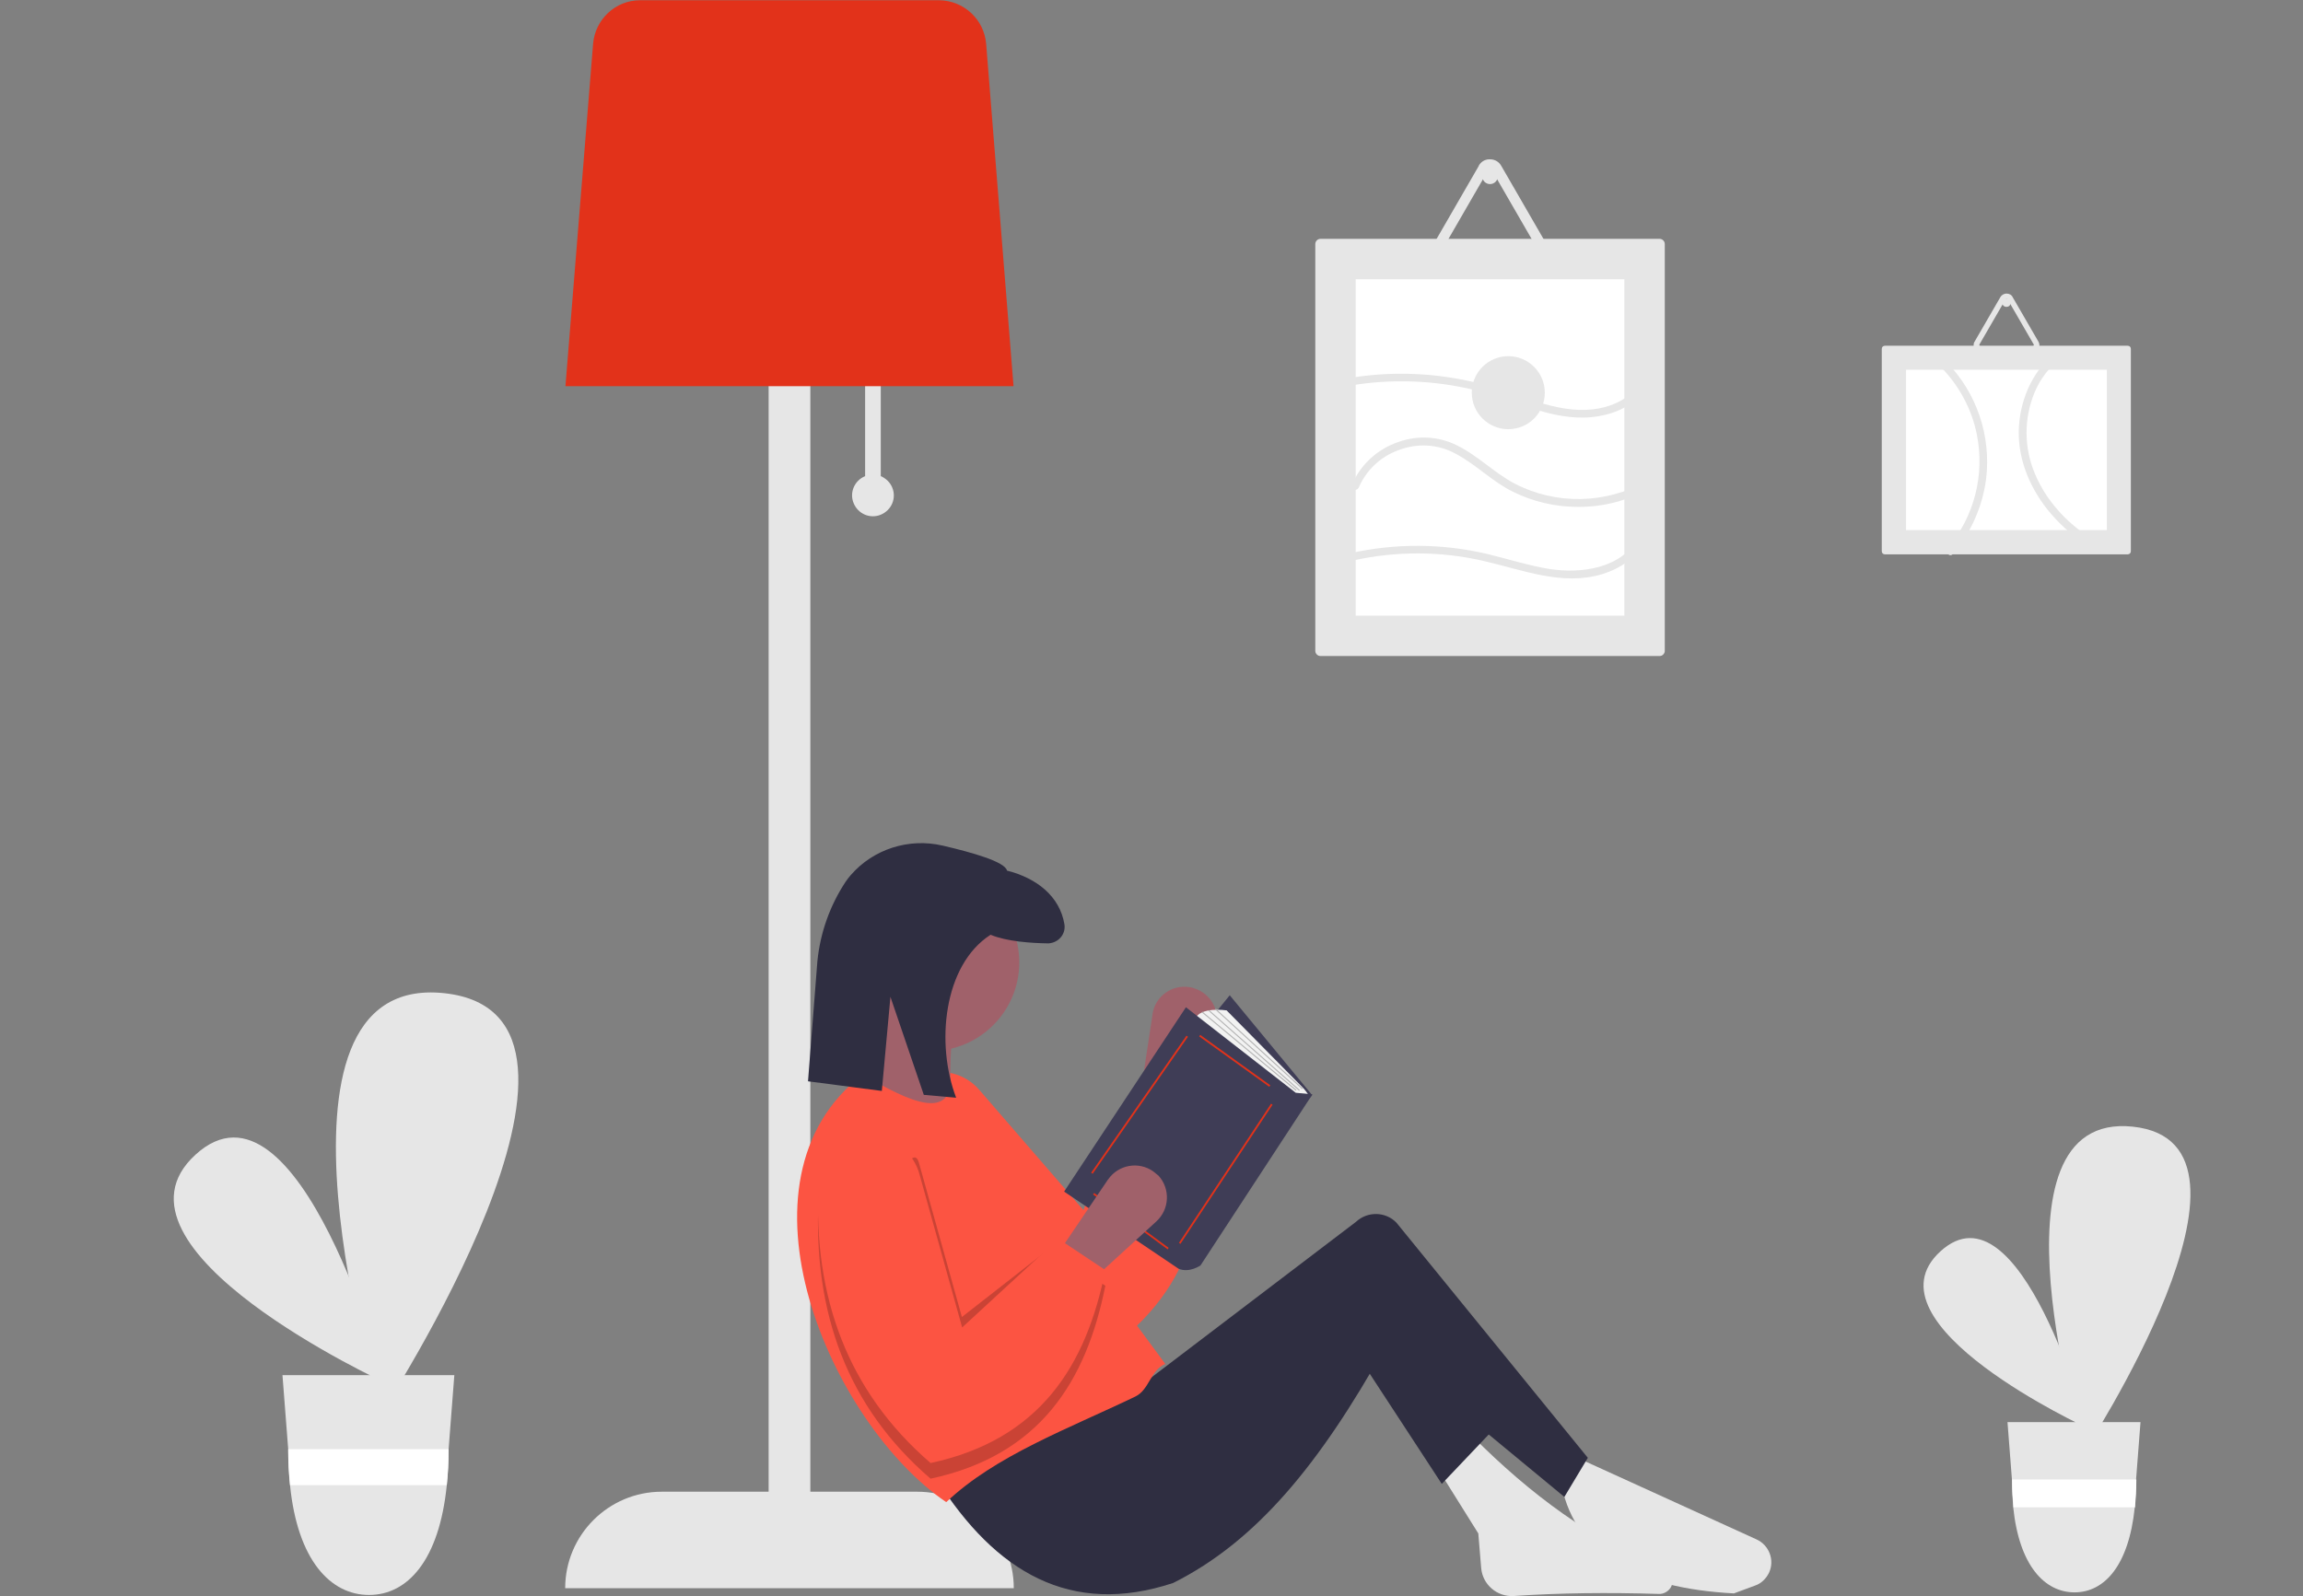 <?xml version="1.0" encoding="utf-8"?>
<!-- Generator: Adobe Illustrator 24.0.1, SVG Export Plug-In . SVG Version: 6.00 Build 0)  -->
<svg version="1.1" id="a90b5256-b423-42d1-825d-5fdc0dc55c5f"
	 xmlns="http://www.w3.org/2000/svg" xmlns:xlink="http://www.w3.org/1999/xlink" x="0px" y="0px" viewBox="0 0 883 612.1"
	 style="enable-background:new 0 0 883 612.1;" xml:space="preserve">
<rect x="0" y="0" width="883" height="612.1" fill="#808080" stroke="none"/>
<style type="text/css">
	.st0{fill:#E6E6E6;}
	.st1{fill:#FFFFFF;}
	.st2{fill:#E2321A;}
	.st3{fill:#A0616A;}
	.st4{fill:#FC5442;}
	.st5{fill:#2F2E41;}
	.st6{opacity:0.2;enable-background:new    ;}
	.st7{fill:#3F3D56;}
	.st8{fill:#F2F2F2;}
	.st9{fill:#B3B3B3;}
</style>
<path class="st0" d="M147.9,530.4c0,0-112.3-51.7-72.9-87.6S147.9,530.4,147.9,530.4z"/>
<path class="st0" d="M145.9,542.4c0,0-51.6-169.6,24.4-161.5C246.3,389,145.9,542.4,145.9,542.4z"/>
<path class="st0" d="M108.3,527.4l2.2,28.4v0.5c0,4.4,0.2,8.9,0.7,13.3c2.9,28.9,15.6,42.1,30.3,42.1s26.9-13.2,29.8-42.1
	c0.4-4.4,0.7-8.8,0.7-13.3v-0.4v-0.1l2.2-28.4H108.3z"/>
<path class="st1" d="M172,555.8L172,555.8v0.5c0,4.4-0.2,8.9-0.7,13.3h-60.1c-0.4-4.4-0.7-8.8-0.7-13.3v-0.5H172z"/>
<path class="st0" d="M800.4,547.7c0,0-86.9-40-56.4-67.8S800.4,547.7,800.4,547.7z"/>
<path class="st0" d="M798.9,557.1c0,0-40-131.3,18.9-125S798.9,557.1,798.9,557.1z"/>
<path class="st0" d="M769.7,545.4l1.7,22v0.4c0,3.4,0.2,6.9,0.5,10.3c2.3,22.4,12.1,32.6,23.5,32.6s20.8-10.2,23.1-32.6
	c0.3-3.4,0.5-6.8,0.5-10.3v-0.3v-0.1l1.7-22L769.7,545.4L769.7,545.4z"/>
<path class="st1" d="M819.1,567.4L819.1,567.4v0.4c0,3.4-0.2,6.9-0.5,10.3H772c-0.3-3.4-0.5-6.8-0.5-10.3v-0.4H819.1z"/>
<path class="st0" d="M337.7,182.6V144h-6v38.6c-4.1,1.7-6.1,6.3-4.4,10.4s6.3,6.1,10.4,4.4s6.1-6.3,4.4-10.4
	C341.3,185,339.7,183.5,337.7,182.6z"/>
<path class="st0" d="M351.7,572.1h-41v-498h-16v498h-41c-20.4,0-37,16.6-37,37l0,0l0,0h172l0,0C388.7,588.6,372.2,572.1,351.7,572.1
	L351.7,572.1z"/>
<path class="st2" d="M216.8,148.1h171.8L378.1,16.8c-0.8-9.4-8.6-16.6-18-16.7H245.4c-9.4,0-17.2,7.3-18,16.7L216.8,148.1z"/>
<path class="st3" d="M456.1,378.6L456.1,378.6c-6.7-1.1-13.1,3.4-14.2,10.2c0,0.1,0,0.1,0,0.2l-4.8,31.7l16.5,4.4l12.1-29.6
	c2.6-6.3-0.5-13.5-6.8-16.1C457.8,379,457,378.7,456.1,378.6z"/>
<path class="st4" d="M455.7,420.6c9.1,36.3,5.2,69.5-28.8,95.6c-40.8-11.2-67.9-38.4-84.5-77.8c-4.2-10,0.5-21.6,10.5-25.8
	c0.3-0.1,0.5-0.2,0.8-0.3l0,0c7.7-2.8,16.3-0.6,21.7,5.6l40,46.2l18.8-46.6L455.7,420.6z"/>
<path class="st0" d="M664.8,611.1c-37.3-2-60.4-14.8-66-41l6-11l68.7,31.3c4.8,2.2,7,7.9,4.8,12.7c-1.1,2.3-3,4.2-5.4,5L664.8,611.1
	z"/>
<path class="st0" d="M636,611.3c-19.4-0.6-38-0.4-55.6,0.8c-6.4,0.4-12-4.4-12.5-10.8l-1.1-13.2l-15-24l13-13
	c21.8,21.8,45.8,40,74.3,50.9c2.3,1.6,2.9,4.8,1.3,7.1C639.4,610.5,637.7,611.4,636,611.3z"/>
<path class="st5" d="M530.8,517.1c-24.7,44.2-49,74-81,90c-39.3,13-68.1-4.2-90.5-39.5l65-43l9.5,9.5l86.1-65.5
	c4.4-4.1,11.3-4,15.5,0.3l73.4,90.2l-9,15L530.8,517.1z"/>
<polygon class="st5" points="552.8,569.1 518.8,517.1 526.8,502.1 571.8,549.1 "/>
<circle class="st3" cx="356.8" cy="369.1" r="34"/>
<path class="st3" d="M365.8,432.1l-38-13c5.6-8.9,8.1-19.5,7-30h31C364,404.3,363.8,418.8,365.8,432.1z"/>
<path class="st4" d="M446.8,523.1c-5.7,2.3-6.1,9.9-11.5,12.5c-26,12.5-53.6,22.6-72.5,40.5c-44.2-30-85.2-123.2-32-164
	c18.1,10.6,34.4,18.2,34,0L446.8,523.1z"/>
<path class="st6" d="M423.8,483.1l-18.5-6.5l-36.5,28.5l-16.4-58.9c-1.1-4.1-3-2-5.6,0.8c-8-7.4-20.4-6.9-27.8,1.1
	c-3.2,3.4-5,7.8-5.2,12.5c-1.9,42.7,10.9,78.9,43,106.5c41.9-9,59.7-37.3,67-74l-2-1.3C422.5,488.9,423.2,486,423.8,483.1z"/>
<path class="st5" d="M361.4,324.3c11.2,2.6,24,6.2,24.7,9.6c11.5,2.9,20.2,9.9,22,20.5c0.6,3.5-1.8,6.7-5.3,7.3
	c-0.4,0.1-0.7,0.1-1.1,0.1c-6.3-0.1-15.7-0.7-21.9-3.3c-18.1,11.6-21.1,41.9-13.2,62.5l-12.4-1.1l-12.8-37.6l-3.3,36.1l-28.3-3.7
	l3.6-46.1c1.1-10.9,4.8-21.3,10.8-30.4c0.6-0.9,1.3-1.8,2-2.6C334.9,325.6,348.5,321.3,361.4,324.3z"/>
<polygon class="st7" points="425.3,438.5 456.4,475.1 503.1,420 471.5,381.7 "/>
<path class="st8" d="M495.1,421.2l-37-30.3c2.1-5,12.2-3.4,12.2-3.4l29,29.4c1,1,1.9,2.2,2.6,3.4l0,0L495.1,421.2z"/>
<path class="st7" d="M496.8,419.1l-42.1-32.8L408,457l43.9,29.6c4.2,1.7,8.4-1.3,8.4-1.3l42.9-65.6L496.8,419.1z"/>
<rect x="472.87" y="390.05" transform="matrix(0.584 -0.812 0.812 0.584 -133.107 553.648)" class="st2" width="0.7" height="33.1"/>
<rect x="437.84" y="449.64" transform="matrix(0.552 -0.834 0.834 0.552 -164.673 593.618)" class="st2" width="64" height="0.7"/>
<rect x="433.3" y="450.19" transform="matrix(0.593 -0.805 0.805 0.593 -200.254 539.941)" class="st2" width="0.7" height="35.5"/>
<rect x="404.94" y="423.54" transform="matrix(0.571 -0.821 0.821 0.571 -160.582 540.362)" class="st2" width="64" height="0.7"/>
<rect x="482.49" y="379.9" transform="matrix(0.676 -0.737 0.737 0.676 -140.238 485.93)" class="st9" width="0.4" height="45.2"/>
<rect x="480.42" y="379.71" transform="matrix(0.662 -0.75 0.75 0.662 -139.506 496.585)" class="st9" width="0.4" height="46.4"/>
<rect x="478.93" y="379.71" transform="matrix(0.64 -0.768 0.768 0.64 -137.376 513.054)" class="st9" width="0.4" height="47"/>
<path class="st3" d="M442.1,449.2L442.1,449.2c-5.6-3.9-13.3-2.5-17.2,3.1l-0.1,0.1l-18,26.6l13,11l23.6-21.6
	c5-4.6,5.4-12.4,0.8-17.5C443.5,450.4,442.8,449.7,442.1,449.2z"/>
<path class="st4" d="M423.8,487.1c-7.3,36.7-25.1,65-67,74c-32-27.6-44.9-63.8-43-106.5c0.5-10.9,9.7-19.3,20.6-18.8
	c0.3,0,0.6,0,0.9,0.1l0,0c8.1,0.7,15,6.4,17.2,14.3l16.4,58.9l36.9-34L423.8,487.1z"/>
<path class="st0" d="M506.3,91.6c-1.1,0-2,0.9-2,2v156c0,1.1,0.9,2,2,2h130c1.1,0,2-0.9,2-2v-156c0-1.1-0.9-2-2-2H506.3z"/>
<path class="st1" d="M519.8,236.1h103v-129h-103V236.1z"/>
<path class="st0" d="M722.7,132.6c-0.7,0-1.2,0.5-1.2,1.2v77.6c0,0.7,0.5,1.2,1.2,1.2h93.1c0.7,0,1.2-0.5,1.2-1.2v-77.6
	c0-0.7-0.5-1.2-1.2-1.2L722.7,132.6z"/>
<path class="st1" d="M730.8,141.8v61.5h77v-61.5L730.8,141.8L730.8,141.8z"/>
<path class="st0" d="M589.5,102.6h-36.4c-2.8,0-5-2.2-5-5c0-0.9,0.2-1.8,0.7-2.5L567,63.6v-0.1c0.8-1.4,2.2-2.3,3.8-2.4l0,0
	c0.2,0,0.3,0,0.5,0c1.8,0,3.4,0.9,4.3,2.5l18.2,31.5c1.4,2.4,0.6,5.4-1.8,6.8C591.2,102.3,590.4,102.6,589.5,102.6L589.5,102.6z
	 M552.1,97.6c0,0.2,0,0.4,0.1,0.5c0.2,0.3,0.5,0.5,0.9,0.5h36.4c0.4,0,0.7-0.2,0.9-0.5c0.1-0.2,0.1-0.3,0.1-0.5s0-0.3-0.1-0.5
	l-18.2-31.5c-0.3-0.5-0.9-0.6-1.4-0.4c-0.2,0.1-0.3,0.2-0.4,0.4l-18.2,31.5C552.1,97.2,552.1,97.4,552.1,97.6z"/>
<circle class="st0" cx="571.3" cy="67.6" r="3"/>
<path class="st0" d="M779.1,135.1h-19.7c-1.5,0-2.7-1.2-2.7-2.7c0-0.5,0.1-1,0.4-1.4l9.9-17.1l0,0c0.4-0.7,1.2-1.2,2.1-1.3l0,0
	c0.1,0,0.2,0,0.3,0c1,0,1.9,0.5,2.3,1.4l9.9,17.1c0.7,1.3,0.3,3-1,3.7C780.1,134.9,779.6,135.1,779.1,135.1L779.1,135.1z
	 M758.9,132.3c0,0.1,0,0.2,0.1,0.3c0.1,0.2,0.3,0.3,0.5,0.3h19.7c0.2,0,0.4-0.1,0.5-0.3c0-0.1,0.1-0.2,0.1-0.3s0-0.2-0.1-0.3
	l-9.9-17.1c-0.1-0.3-0.5-0.3-0.7-0.2c-0.1,0-0.2,0.1-0.2,0.2L759,132C758.9,132.2,758.9,132.3,758.9,132.3L758.9,132.3z"/>
<circle class="st0" cx="769.3" cy="116.1" r="1.6"/>
<path class="st0" d="M521,186.9c2.9-6.7,8.4-11.8,15.3-14.3c7.1-2.7,15.1-2.3,21.8,1.4c7.8,4.1,14,10.7,22,14.6
	c7.7,3.8,16.2,5.8,24.8,5.8c9.7,0.1,19.3-2.4,27.8-7.2c0.7-0.4,0.9-1.4,0.5-2.1s-1.3-0.9-2-0.5c-15.6,8.7-34.5,9.1-50.4,0.9
	c-8-4.2-14.3-10.9-22.4-14.8c-6.9-3.4-15-3.8-22.2-1.2c-8.1,2.7-14.7,8.8-18,16.7C517.3,187.9,520.2,188.7,521,186.9L521,186.9z"/>
<path class="st0" d="M518.6,215c16.6-3.7,33.9-3.7,50.5,0.2c14.8,3.4,30,9.6,45.2,5c6.8-2.1,13-6.2,16.5-12.5
	c0.9-1.7-1.7-3.2-2.6-1.5c-6.6,11.9-22,13.9-34.2,12c-8.1-1.3-16-3.9-24-5.8c-17.2-4-35.1-4.1-52.4-0.2
	C515.9,212.5,516.7,215.4,518.6,215L518.6,215z"/>
<path class="st0" d="M517.5,147.9c16-2.7,32.3-2.1,48,1.7c14.7,3.6,29.1,11.8,44.6,10.4c7.2-0.7,14.3-3.3,19.2-8.8
	c1.3-1.4-0.8-3.6-2.1-2.1c-4.2,4.7-10.3,7.2-16.5,7.9c-7.2,0.8-14.2-0.7-21.1-2.8c-7.6-2.3-14.9-5.3-22.6-7.2
	c-16.5-4.1-33.6-4.8-50.3-1.9C514.8,145.4,515.6,148.2,517.5,147.9L517.5,147.9z"/>
<path class="st0" d="M744.2,140.8c6.9,7.1,11.7,15.9,13.7,25.6c3.2,15.6-0.9,31.7-11.2,43.9c-1.2,1.5,0.9,3.6,2.1,2.1
	c6.9-8.1,11.3-18.1,12.7-28.7c2-16.5-3.6-33.1-15.3-45C745,137.3,742.8,139.4,744.2,140.8L744.2,140.8z"/>
<path class="st0" d="M789.2,134.4c-9.2,6.7-14.3,17.6-15.1,28.9c-0.8,11.7,3.7,23,10.9,32.1c4.2,5.2,9.2,9.8,14.8,13.4
	c1.6,1.1,3.1-1.5,1.5-2.6c-9.2-6-17-14.5-21.2-24.8c-4.1-9.8-4.1-20.9-0.1-30.7c2.2-5.4,5.9-10.2,10.6-13.7
	C792.3,135.9,790.8,133.3,789.2,134.4L789.2,134.4z"/>
<circle class="st0" cx="578.3" cy="150.6" r="14"/>
</svg>
